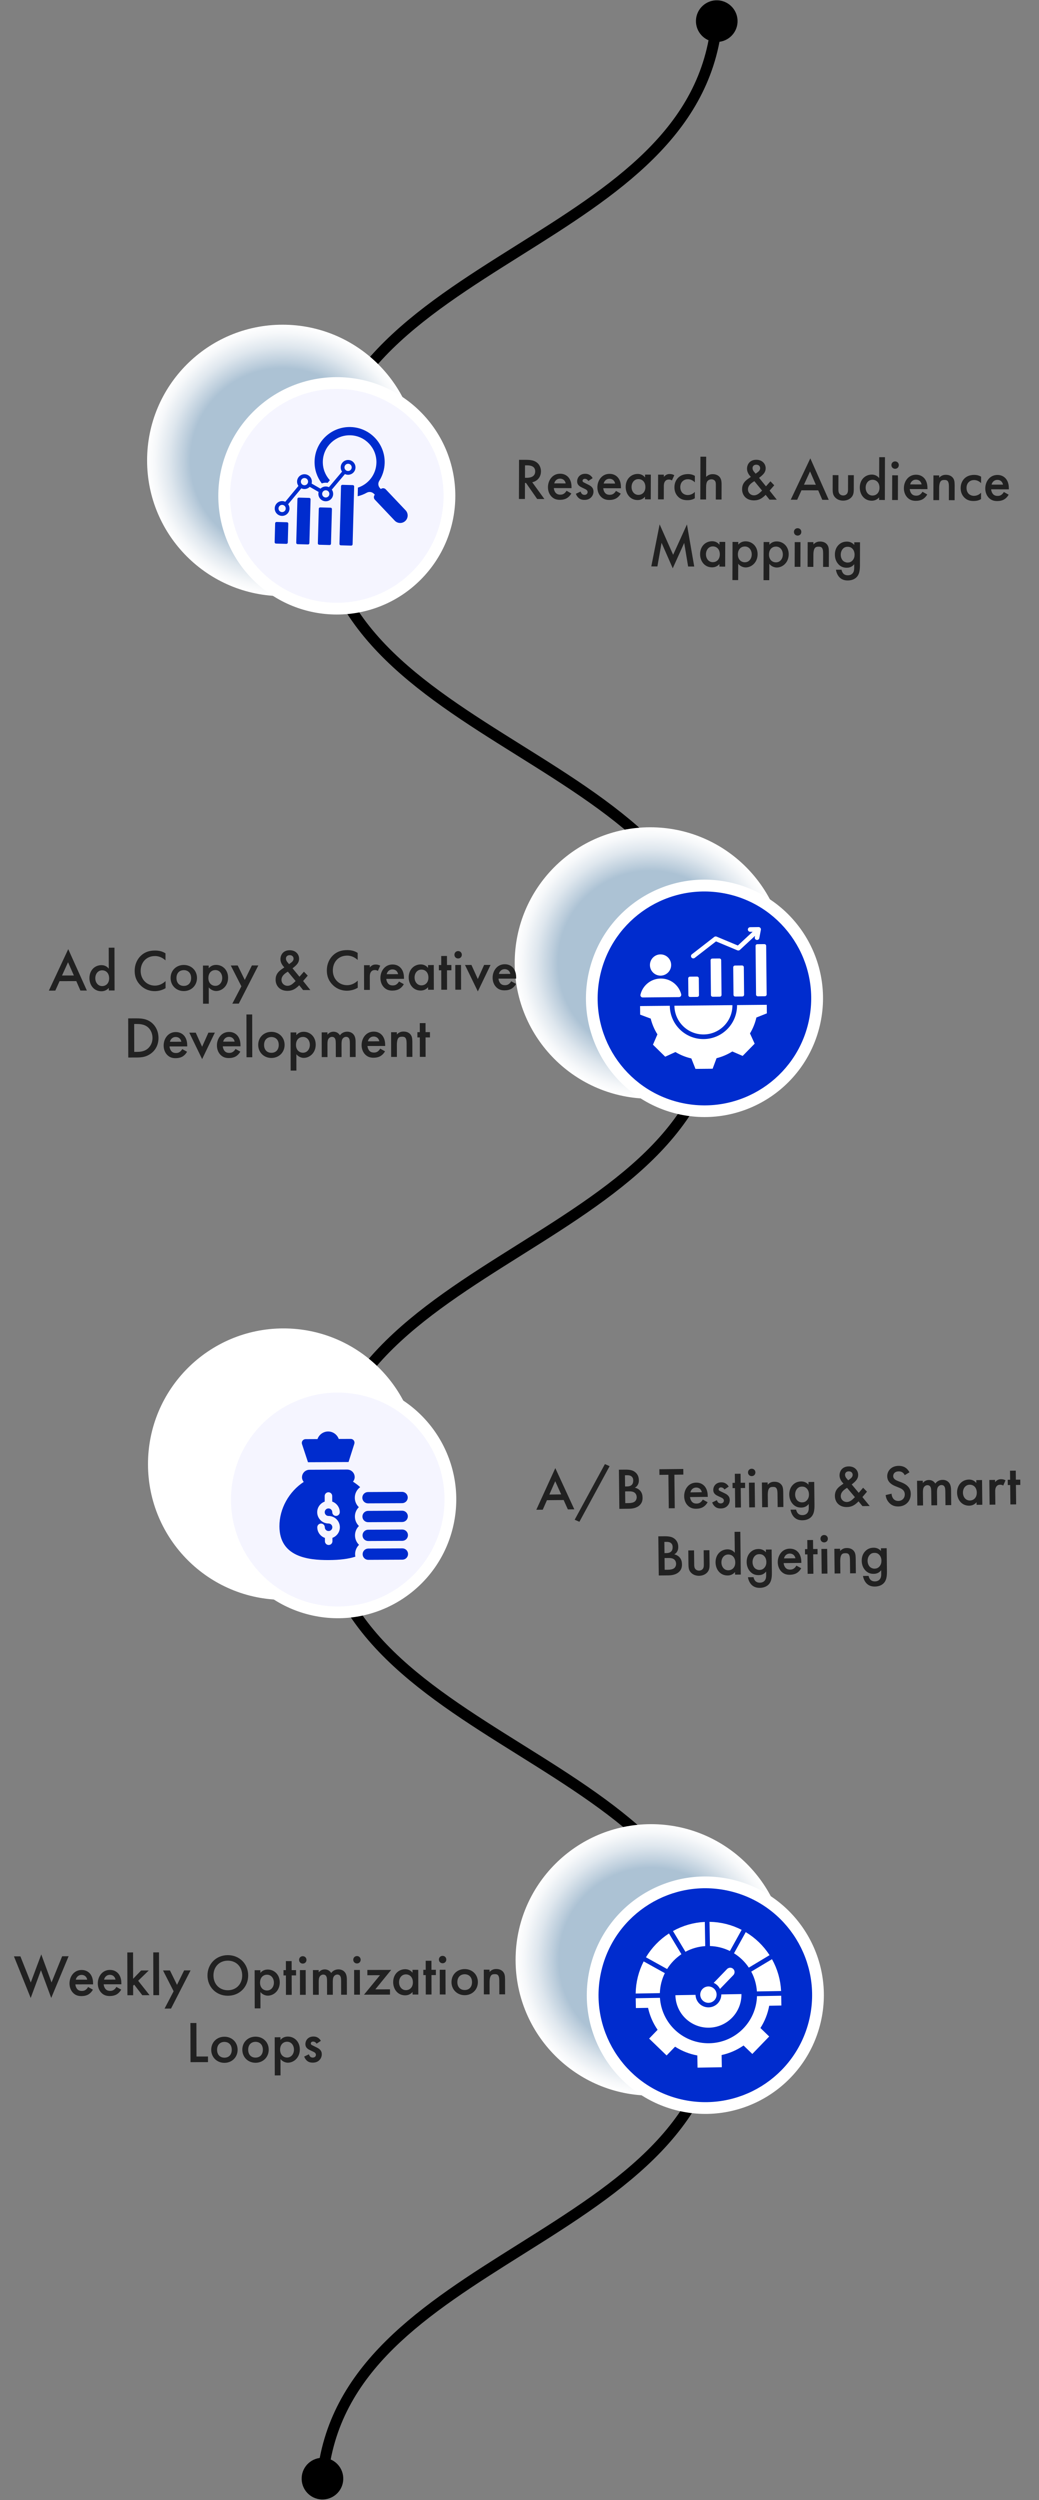 <svg width="744" height="1789" viewBox="0 0 744 1789" fill="none" xmlns="http://www.w3.org/2000/svg">
<rect x="0" y="0" width="744" height="1789" fill="#808080" stroke="none"/>
<path d="M225.584 1073.31C225.502 981.705 298.946 935.622 369.974 891.008C442.348 845.56 510.722 802.654 510.644 715.458C510.566 628.262 442.116 585.478 369.66 540.159C298.553 495.712 225.027 449.72 224.945 358.12C224.863 266.52 298.307 220.437 369.335 175.823C437.828 132.838 502.557 92.197 509.423 14.079C509.62 11.897 511.521 10.269 513.701 10.465C515.881 10.661 517.547 12.564 517.312 14.746C510.092 96.792 440.688 140.373 373.543 182.523C301.168 227.972 232.794 270.877 232.872 358.074C232.95 445.27 301.4 488.053 373.856 533.372C444.963 577.819 518.49 623.811 518.571 715.411C518.653 807.011 445.209 853.095 374.181 897.709C301.807 943.157 233.433 986.062 233.511 1073.26C233.589 1160.45 302.039 1203.28 374.494 1248.56C445.602 1293 519.128 1339 519.21 1430.6C519.292 1522.2 445.848 1568.32 374.82 1612.89C306.327 1655.92 241.638 1696.52 234.732 1774.64C234.535 1776.82 232.634 1778.45 230.454 1778.25C228.274 1778.06 226.687 1776.11 226.843 1773.97C234.063 1691.92 303.467 1648.34 370.612 1606.19C442.987 1560.74 511.361 1517.84 511.283 1430.64C511.205 1343.45 442.755 1300.62 370.299 1255.3C299.192 1210.86 225.665 1164.87 225.584 1073.27L225.584 1073.31Z" fill="black"/>
<path d="M498.365 14.406C498.754 6.194 505.764 -0.16 513.969 0.229C522.174 0.619 528.522 7.635 528.133 15.847C527.744 24.059 520.734 30.413 512.529 30.024C504.324 29.634 497.976 22.618 498.365 14.406Z" fill="black"/>
<path d="M216.022 1772.87C215.633 1781.08 221.941 1788.1 230.186 1788.49C238.391 1788.88 245.401 1782.56 245.79 1774.31C246.179 1766.1 239.87 1759.08 231.626 1758.69C223.421 1758.3 216.411 1764.62 216.022 1772.87Z" fill="black"/>
<path style="mix-blend-mode:multiply" d="M105.337 329.545C105.385 383.18 148.865 426.621 202.453 426.573C256.041 426.525 299.443 383.007 299.395 329.372C299.347 275.737 255.867 232.297 202.279 232.344C148.692 232.392 105.289 275.911 105.337 329.545Z" fill="url(#paint0_radial_319_92)"/>
<path d="M181.232 414.906C214.402 448.045 268.133 447.997 301.244 414.798C334.354 381.6 334.306 327.822 301.136 294.682C267.967 261.542 214.236 261.59 181.125 294.789C148.014 327.988 148.062 381.766 181.232 414.906Z" fill="white"/>
<path d="M187.169 408.953C217.054 438.812 265.465 438.768 295.297 408.857C325.129 378.945 325.086 330.493 295.2 300.634C265.315 270.776 216.904 270.819 187.072 300.731C157.24 330.642 157.283 379.095 187.169 408.953Z" fill="#F5F5FF"/>
<path style="mix-blend-mode:multiply" d="M368.565 689.164C368.613 742.798 412.093 786.239 465.681 786.191C519.269 786.143 562.671 742.625 562.623 688.991C562.575 635.356 519.095 591.915 465.507 591.963C411.92 592.011 368.517 635.529 368.565 689.164Z" fill="url(#paint1_radial_319_92)"/>
<path d="M485.041 797.043C530.665 807.777 576.344 779.462 587.07 733.798C597.795 688.134 569.504 642.414 523.88 631.68C478.256 620.945 432.577 649.261 421.851 694.924C411.126 740.588 439.417 786.308 485.041 797.043Z" fill="white"/>
<path d="M492.234 789.973C533.921 796.708 573.169 768.344 579.898 726.62C586.626 684.896 558.287 645.613 516.6 638.879C474.913 632.144 435.664 660.509 428.936 702.232C422.207 743.956 450.547 783.239 492.234 789.973Z" fill="#002CCE"/>
<path style="mix-blend-mode:multiply" d="M105.978 1047.75C106.026 1101.38 149.506 1144.82 203.094 1144.77C256.682 1144.73 300.084 1101.21 300.036 1047.57C299.989 993.937 256.508 950.497 202.921 950.545C149.333 950.593 105.93 994.111 105.978 1047.75Z" fill="url(#paint2_radial_319_92)"/>
<path d="M223.961 1156C269.776 1165.89 314.924 1136.73 324.804 1090.88C334.683 1045.02 305.552 999.836 259.737 989.948C213.923 980.06 168.774 1009.22 158.895 1055.07C149.016 1100.93 178.147 1146.11 223.961 1156Z" fill="white"/>
<path d="M227.466 1148.15C268.938 1156.11 309 1128.91 316.948 1087.4C324.896 1045.89 297.719 1005.79 256.247 997.837C214.775 989.882 174.713 1017.08 166.765 1058.59C158.817 1100.1 185.994 1140.2 227.466 1148.15Z" fill="#F5F5FF"/>
<path style="mix-blend-mode:multiply" d="M369.202 1402.48C369.25 1456.12 412.73 1499.56 466.318 1499.51C519.905 1499.46 563.308 1455.95 563.26 1402.31C563.212 1348.68 519.732 1305.24 466.144 1305.28C412.556 1305.33 369.154 1348.85 369.202 1402.48Z" fill="url(#paint3_radial_319_92)"/>
<path d="M485.645 1510.34C531.269 1521.07 576.948 1492.76 587.674 1447.1C598.399 1401.43 570.108 1355.71 524.484 1344.98C478.86 1334.24 433.181 1362.56 422.455 1408.22C411.73 1453.89 440.021 1499.61 485.645 1510.34Z" fill="white"/>
<path d="M487.568 1502.15C528.674 1511.83 569.83 1486.31 579.494 1445.17C589.157 1404.03 563.667 1362.84 522.561 1353.17C481.455 1343.49 440.298 1369.01 430.635 1410.15C420.972 1451.29 446.462 1492.48 487.568 1502.15Z" fill="#002CCE"/>
<path d="M371.677 329.015L376.675 329.03C380.077 329.039 382.26 329.465 384.062 330.688C387.122 332.755 387.365 336.074 387.362 337.292C387.35 341.324 384.864 344.257 381.124 345.086L389.826 357.081L384.66 357.066L376.67 345.578L375.914 345.575L375.882 357.041L371.598 357.029L371.677 329.015ZM375.95 332.976L375.925 341.879L377.269 341.883C378.445 341.887 383.233 341.774 383.246 337.322C383.257 333.374 379.52 332.986 377.42 332.98L375.95 332.976ZM405.684 351.162L409.123 353.103C408.363 354.445 407.268 355.618 406.132 356.329C404.701 357.249 402.81 357.663 400.92 357.658C398.568 357.651 396.637 357.058 394.962 355.373C393.287 353.689 392.37 351.25 392.377 348.604C392.385 345.874 393.358 343.231 395.212 341.346C396.686 339.88 398.621 338.962 401.141 338.969C403.955 338.977 405.757 340.2 406.804 341.295C409.065 343.653 409.266 346.93 409.261 348.778L409.259 349.282L396.575 349.246C396.656 350.506 397.198 351.936 398.077 352.82C399.041 353.789 400.216 353.96 401.224 353.963C402.358 353.966 403.199 353.717 404.041 353.089C404.756 352.545 405.304 351.832 405.684 351.162ZM396.879 345.887L405.069 345.91C404.904 344.943 404.444 344.102 403.816 343.512C403.271 343.007 402.391 342.5 401.047 342.496C399.619 342.492 398.693 343.078 398.145 343.622C397.556 344.167 397.091 345.005 396.879 345.887ZM424.375 342.142L421.304 344.15C420.886 343.476 420.09 342.634 418.788 342.631C418.2 342.629 417.779 342.838 417.527 343.089C417.316 343.298 417.147 343.634 417.146 344.012C417.145 344.474 417.354 344.768 417.731 345.022C417.983 345.19 418.235 345.275 419.115 345.739L421.212 346.795C422.135 347.26 423.016 347.724 423.686 348.44C424.649 349.409 424.982 350.502 424.978 351.72C424.974 353.316 424.382 354.7 423.413 355.748C422.023 357.256 420.299 357.713 418.451 357.708C417.317 357.704 415.89 357.532 414.633 356.563C413.627 355.804 412.79 354.584 412.374 353.322L415.738 351.736C415.947 352.325 416.322 353.082 416.7 353.419C416.951 353.671 417.538 354.093 418.504 354.096C419.134 354.098 419.806 353.889 420.185 353.512C420.522 353.177 420.776 352.632 420.777 352.128C420.779 351.624 420.612 351.204 420.235 350.783C419.732 350.277 419.145 349.982 418.474 349.686L416.964 348.967C416.167 348.587 415.202 348.122 414.532 347.449C413.611 346.564 413.278 345.597 413.281 344.463C413.285 343.035 413.835 341.651 414.761 340.687C415.562 339.849 416.908 339.013 419.092 339.019C420.352 339.023 421.359 339.278 422.366 339.953C422.952 340.332 423.749 341.007 424.375 342.142ZM441.08 351.261L444.519 353.203C443.759 354.545 442.664 355.718 441.528 356.429C440.097 357.349 438.206 357.763 436.316 357.758C433.964 357.751 432.034 357.158 430.359 355.473C428.683 353.788 427.766 351.35 427.774 348.704C427.781 345.974 428.755 343.331 430.608 341.446C432.082 339.98 434.017 339.061 436.537 339.069C439.351 339.077 441.153 340.3 442.2 341.395C444.462 343.753 444.662 347.03 444.657 348.878L444.656 349.382L431.972 349.346C432.052 350.606 432.594 352.036 433.474 352.92C434.437 353.889 435.613 354.06 436.621 354.063C437.755 354.066 438.595 353.816 439.437 353.189C440.153 352.645 440.701 351.932 441.08 351.261ZM432.275 345.987L440.465 346.01C440.3 345.043 439.84 344.202 439.212 343.612C438.667 343.107 437.787 342.6 436.443 342.596C435.015 342.592 434.089 343.178 433.542 343.722C432.952 344.267 432.488 345.105 432.275 345.987ZM461.915 341.66L461.921 339.602L466.037 339.614L465.987 357.296L461.871 357.284L461.876 355.436C460.065 357.531 457.838 357.819 456.578 357.815C451.118 357.8 448.023 353.255 448.036 348.383C448.053 342.629 452.011 339.112 456.673 339.125C457.975 339.129 460.242 339.472 461.915 341.66ZM457.166 342.823C454.184 342.814 452.245 345.329 452.236 348.479C452.227 351.545 454.152 354.112 457.134 354.121C459.738 354.128 462.137 352.245 462.148 348.549C462.159 344.685 459.77 342.83 457.166 342.823ZM471.207 357.311L471.257 339.629L475.373 339.64L475.368 341.236C475.832 340.692 476.505 340.105 477.094 339.771C477.894 339.311 478.692 339.188 479.616 339.19C480.624 339.193 481.715 339.364 482.848 340.039L481.157 343.773C480.235 343.182 479.479 343.138 479.059 343.137C478.177 343.134 477.294 343.258 476.494 344.095C475.357 345.31 475.352 346.99 475.349 348.166L475.323 357.322L471.207 357.311ZM497.579 340.501L497.566 345.121C495.681 343.268 493.834 342.926 492.574 342.923C490.642 342.917 489.422 343.712 488.664 344.466C487.906 345.22 487.146 346.562 487.14 348.536C487.135 350.594 487.929 351.982 488.724 352.782C489.646 353.667 490.946 354.216 492.458 354.221C494.138 354.225 496.114 353.559 497.547 351.967L497.534 356.545C496.524 357.172 494.884 357.923 492.154 357.916C489.214 357.907 487.116 357.062 485.441 355.293C484.185 353.987 482.931 351.884 482.94 348.65C482.949 345.332 484.342 343.11 485.647 341.811C487.037 340.429 489.267 339.218 492.753 339.227C494.097 339.231 495.692 339.446 497.579 340.501ZM501.476 357.396L501.563 326.778L505.679 326.79L505.638 341.238C507.407 339.437 509.339 339.274 510.389 339.277C513.623 339.286 515.089 340.97 515.591 341.686C516.678 343.285 516.714 345.343 516.711 346.603L516.68 357.439L512.564 357.427L512.594 346.969C512.597 345.919 512.6 344.785 511.804 343.901C511.344 343.396 510.547 342.974 509.497 342.971C508.111 342.967 507.017 343.636 506.469 344.432C505.878 345.27 505.623 346.614 505.616 348.882L505.592 357.408L501.476 357.396ZM551.692 344.392L554.413 347.255L551.085 351.068L556.232 357.551L551.024 357.536L548.262 354.084C547.63 354.754 546.788 355.508 545.904 356.135C544.179 357.349 542.413 358.058 539.767 358.05C534.517 358.035 531.377 354.54 531.39 350.004C531.4 346.309 533.296 344.382 535.442 342.792C536.2 342.248 537.42 341.411 537.672 341.244C536.709 340.275 534.909 338.128 534.917 335.44C534.926 332.248 536.951 328.978 541.571 328.991C546.023 329.004 548.282 332.076 548.274 335.058C548.269 336.864 547.551 338.038 547.046 338.709C546.371 339.589 545.402 340.552 543.55 341.933L548.489 347.995L551.692 344.392ZM545.709 351.053L540.184 344.317C539.258 344.819 537.912 345.739 537.111 346.619C535.932 347.875 535.592 349.176 535.589 350.184C535.583 352.452 537.299 354.431 539.945 354.439C541.121 354.442 542.088 354.025 543.098 353.356C543.982 352.728 545.203 351.556 545.709 351.053ZM541.081 338.944L542.638 337.814C543.648 337.103 544.323 336.097 544.326 335.047C544.329 333.829 543.535 332.525 541.561 332.519C539.839 332.514 538.87 333.562 538.866 334.99C538.863 335.956 539.365 336.881 539.825 337.428L541.081 338.944ZM588.819 357.643L585.898 350.872L573.929 350.839L570.843 357.592L566.223 357.579L580.251 327.966L593.439 357.656L588.819 357.643ZM575.704 346.812L584.188 346.836L580.057 337.332L575.704 346.812ZM596.272 339.982L600.388 339.993L600.359 350.115C600.356 351.165 600.395 352.383 601.106 353.309C601.65 354.025 602.615 354.532 603.791 354.535C604.967 354.538 605.934 354.037 606.482 353.325C607.199 352.403 607.244 351.185 607.247 350.135L607.276 340.013L611.392 340.024L611.363 350.272C611.356 352.54 611.099 354.43 609.456 356.063C607.856 357.654 605.67 358.236 603.696 358.231C601.89 358.226 599.708 357.673 598.116 356.031C596.483 354.388 596.236 352.498 596.243 350.23L596.272 339.982ZM629.546 342.134L629.588 327.14L633.704 327.151L633.617 357.769L629.501 357.758L629.507 355.91C627.695 358.004 625.468 358.292 624.208 358.289C618.748 358.273 615.653 353.728 615.667 348.856C615.683 343.102 619.641 339.586 624.303 339.599C625.605 339.602 627.872 339.945 629.546 342.134ZM624.796 343.296C621.814 343.288 619.875 345.802 619.866 348.952C619.858 352.018 621.782 354.586 624.764 354.594C627.368 354.602 629.768 352.718 629.778 349.022C629.789 345.158 627.4 343.304 624.796 343.296ZM638.887 340.102L643.003 340.114L642.953 357.796L638.837 357.784L638.887 340.102ZM638.319 332.792C638.324 331.28 639.461 330.15 640.973 330.154C642.485 330.158 643.616 331.295 643.611 332.807C643.607 334.319 642.47 335.45 640.958 335.446C639.446 335.442 638.315 334.304 638.319 332.792ZM660.554 351.881L663.993 353.823C663.233 355.165 662.138 356.338 661.002 357.049C659.571 357.968 657.68 358.383 655.79 358.378C653.438 358.371 651.508 357.778 649.832 356.093C648.157 354.408 647.24 351.97 647.247 349.324C647.255 346.594 648.229 343.95 650.082 342.066C651.556 340.6 653.491 339.681 656.011 339.688C658.825 339.696 660.627 340.919 661.674 342.014C663.935 344.373 664.136 347.649 664.131 349.497L664.13 350.001L651.446 349.965C651.526 351.226 652.068 352.655 652.947 353.54C653.911 354.508 655.086 354.68 656.094 354.683C657.228 354.686 658.069 354.436 658.911 353.809C659.626 353.265 660.174 352.552 660.554 351.881ZM651.749 346.606L659.939 346.629C659.774 345.663 659.314 344.822 658.686 344.232C658.141 343.726 657.261 343.22 655.917 343.216C654.489 343.212 653.563 343.797 653.015 344.342C652.426 344.886 651.962 345.725 651.749 346.606ZM668.367 357.867L668.417 340.185L672.533 340.197L672.528 341.835C674.298 339.866 676.314 339.746 677.322 339.749C680.598 339.758 681.98 341.4 682.523 342.157C683.193 343.125 683.609 344.344 683.602 347.074L683.571 357.91L679.455 357.899L679.483 348.071C679.495 343.577 677.816 343.446 676.262 343.442C674.414 343.436 672.523 343.683 672.507 349.395L672.483 357.879L668.367 357.867ZM702.533 341.08L702.52 345.7C700.636 343.846 698.788 343.505 697.528 343.502C695.597 343.496 694.376 344.291 693.618 345.045C692.86 345.798 692.1 347.14 692.095 349.114C692.089 351.172 692.883 352.561 693.679 353.361C694.6 354.245 695.901 354.795 697.413 354.799C699.093 354.804 701.068 354.138 702.501 352.546L702.488 357.124C701.478 357.751 699.838 358.502 697.108 358.494C694.168 358.486 692.071 357.64 690.396 355.872C689.139 354.566 687.885 352.462 687.894 349.228C687.904 345.91 689.296 343.688 690.602 342.39C691.992 341.008 694.221 339.796 697.707 339.806C699.051 339.81 700.646 340.024 702.533 341.08ZM718.837 352.046L722.276 353.988C721.516 355.329 720.421 356.502 719.285 357.213C717.854 358.133 715.963 358.548 714.073 358.542C711.721 358.536 709.79 357.942 708.115 356.258C706.44 354.573 705.523 352.134 705.53 349.488C705.538 346.758 706.512 344.115 708.365 342.23C709.839 340.764 711.774 339.846 714.294 339.853C717.108 339.861 718.91 341.084 719.957 342.179C722.218 344.537 722.419 347.814 722.414 349.662L722.412 350.166L709.729 350.13C709.809 351.39 710.351 352.82 711.23 353.704C712.194 354.673 713.369 354.844 714.377 354.847C715.511 354.85 716.352 354.601 717.194 353.973C717.909 353.429 718.457 352.717 718.837 352.046ZM710.032 346.771L718.222 346.794C718.057 345.828 717.597 344.986 716.969 344.396C716.424 343.891 715.544 343.384 714.2 343.381C712.772 343.377 711.846 343.962 711.298 344.506C710.709 345.051 710.245 345.89 710.032 346.771ZM470.741 405.309L466.373 405.297L472.338 375.2L482.02 396.983L491.91 375.255L497.117 405.384L492.749 405.372L489.941 388.48L481.741 406.643L473.729 388.392L470.741 405.309ZM515.202 389.811L515.208 387.753L519.324 387.765L519.274 405.447L515.158 405.435L515.164 403.587C513.352 405.682 511.125 405.969 509.865 405.966C504.405 405.951 501.31 401.406 501.323 396.534C501.34 390.78 505.298 387.263 509.96 387.276C511.262 387.28 513.529 387.622 515.202 389.811ZM510.453 390.974C507.471 390.965 505.532 393.48 505.523 396.63C505.515 399.696 507.439 402.263 510.421 402.271C513.025 402.279 515.425 400.396 515.435 396.7C515.446 392.836 513.057 390.981 510.453 390.974ZM528.616 403.415L528.583 415.091L524.467 415.079L524.544 387.779L528.66 387.791L528.654 389.723C530.171 387.921 532.147 387.339 533.911 387.344C538.573 387.357 542.511 390.938 542.495 396.566C542.478 402.53 538.1 406.046 533.9 406.034C532.934 406.031 530.457 405.688 528.616 403.415ZM533.397 391.038C530.793 391.031 528.393 392.872 528.382 396.736C528.372 400.432 530.761 402.329 533.365 402.336C536.347 402.345 538.286 399.788 538.295 396.722C538.303 393.572 536.379 391.047 533.397 391.038ZM550.887 403.478L550.854 415.154L546.738 415.142L546.815 387.842L550.931 387.854L550.926 389.786C552.443 387.984 554.418 387.402 556.182 387.407C560.844 387.42 564.782 391.001 564.766 396.629C564.75 402.593 560.372 406.109 556.172 406.097C555.206 406.094 552.729 405.751 550.887 403.478ZM555.668 391.101C553.064 391.094 550.665 392.935 550.654 396.799C550.643 400.495 553.032 402.392 555.636 402.399C558.618 402.408 560.557 399.851 560.566 396.785C560.575 393.635 558.65 391.11 555.668 391.101ZM569.087 387.905L573.203 387.917L573.153 405.599L569.037 405.587L569.087 387.905ZM568.519 380.595C568.523 379.083 569.661 377.953 571.173 377.957C572.685 377.961 573.815 379.098 573.811 380.61C573.807 382.122 572.67 383.253 571.158 383.249C569.646 383.245 568.515 382.107 568.519 380.595ZM578.305 405.613L578.355 387.931L582.471 387.943L582.466 389.581C584.236 387.612 586.252 387.492 587.26 387.494C590.536 387.504 591.918 389.146 592.462 389.903C593.131 390.871 593.547 392.09 593.54 394.82L593.509 405.656L589.393 405.644L589.421 395.817C589.434 391.323 587.754 391.192 586.2 391.187C584.352 391.182 582.461 391.429 582.445 397.141L582.421 405.625L578.305 405.613ZM611.712 389.957L611.718 388.025L615.834 388.037L615.788 404.291C615.776 408.449 615.306 411.43 612.864 413.481C611.727 414.402 609.876 415.362 606.978 415.354C604.92 415.348 602.864 414.839 601.189 413.154C599.89 411.848 598.888 409.787 598.6 407.645L602.59 407.656C602.755 408.622 603.256 409.758 603.884 410.431C604.387 410.979 605.393 411.654 607.073 411.658C608.795 411.663 609.805 410.994 610.31 410.492C611.658 409.193 611.663 407.345 611.667 406.043L611.673 403.733C609.777 406.122 607.466 406.242 606.29 406.238C604.022 406.232 602.134 405.596 600.459 403.828C598.868 402.143 597.825 399.746 597.833 396.806C597.842 393.572 599.066 391.35 600.456 389.968C602.225 388.167 604.327 387.543 606.469 387.549C608.233 387.554 610.205 388.147 611.712 389.957ZM606.963 391.246C605.829 391.243 604.778 391.534 603.851 392.413C602.799 393.376 602.038 395.012 602.033 396.902C602.028 398.666 602.695 400.39 603.784 401.359C604.538 402.033 605.671 402.54 606.931 402.544C608.233 402.548 609.368 402.173 610.379 401.126C611.6 399.827 611.941 398.316 611.944 396.972C611.95 394.998 611.324 393.526 610.277 392.515C609.272 391.505 608.139 391.249 606.963 391.246Z" fill="#212121"/>
<path d="M406.63 1080.06L403.615 1073.34L391.646 1073.47L388.656 1080.27L384.036 1080.32L397.646 1050.51L411.25 1080.01L406.63 1080.06ZM393.364 1069.42L401.848 1069.32L397.583 1059.88L393.364 1069.42ZM411.512 1087.44L433.159 1047.63L436.536 1049.11L414.889 1088.92L411.512 1087.44ZM443.183 1051.64L447.425 1051.59C451.037 1051.55 453.31 1051.99 455.177 1053.69C456.705 1055.1 457.439 1056.9 457.465 1059.21C457.477 1060.3 457.322 1061.43 456.662 1062.53C456.045 1063.63 455.211 1064.19 454.584 1064.49C455.09 1064.61 456.817 1065.05 458.219 1066.46C459.748 1068.04 460.106 1069.97 460.125 1071.69C460.148 1073.71 459.662 1075.31 458.334 1076.75C456.135 1079.13 452.653 1079.55 450.511 1079.57L443.498 1079.65L443.183 1051.64ZM447.512 1055.62L447.602 1063.64L448.904 1063.63C449.954 1063.62 451.381 1063.48 452.378 1062.5C453.333 1061.56 453.445 1060.26 453.434 1059.29C453.424 1058.45 453.287 1057.45 452.396 1056.62C451.419 1055.7 450.2 1055.59 448.982 1055.61L447.512 1055.62ZM447.642 1067.17L447.736 1075.57L450.34 1075.54C451.558 1075.53 453.487 1075.3 454.569 1074.4C455.402 1073.72 455.935 1072.54 455.92 1071.28C455.908 1070.14 455.476 1069.06 454.754 1068.35C453.565 1067.23 451.842 1067.12 450.33 1067.14L447.642 1067.17ZM489.332 1055.15L482.906 1055.23L483.175 1079.21L478.892 1079.25L478.623 1055.27L472.197 1055.35L472.152 1051.31L489.287 1051.12L489.332 1055.15ZM503.254 1073.02L506.72 1074.91C505.979 1076.26 504.9 1077.45 503.774 1078.18C502.357 1079.12 500.471 1079.56 498.582 1079.58C496.23 1079.61 494.291 1079.04 492.593 1077.38C490.894 1075.72 489.943 1073.29 489.913 1070.65C489.882 1067.92 490.818 1065.26 492.645 1063.35C494.099 1061.86 496.02 1060.92 498.54 1060.89C501.354 1060.86 503.173 1062.05 504.235 1063.13C506.53 1065.46 506.776 1068.73 506.797 1070.58L506.803 1071.09L494.12 1071.23C494.218 1072.49 494.78 1073.91 495.672 1074.78C496.648 1075.74 497.826 1075.89 498.834 1075.88C499.968 1075.87 500.805 1075.61 501.638 1074.97C502.346 1074.41 502.884 1073.69 503.254 1073.02ZM494.376 1067.87L502.565 1067.77C502.387 1066.81 501.915 1065.97 501.279 1065.39C500.727 1064.9 499.839 1064.4 498.496 1064.42C497.068 1064.43 496.15 1065.03 495.61 1065.58C495.029 1066.14 494.576 1066.98 494.376 1067.87ZM521.817 1063.74L518.774 1065.79C518.346 1065.12 517.539 1064.29 516.237 1064.3C515.649 1064.31 515.231 1064.52 514.982 1064.78C514.775 1064.99 514.61 1065.33 514.615 1065.71C514.62 1066.17 514.833 1066.46 515.214 1066.71C515.468 1066.87 515.721 1066.95 516.608 1067.41L518.72 1068.43C519.649 1068.88 520.536 1069.34 521.216 1070.04C522.193 1071 522.541 1072.09 522.554 1073.3C522.572 1074.9 522 1076.29 521.046 1077.35C519.677 1078.88 517.96 1079.36 516.112 1079.38C514.978 1079.39 513.548 1079.24 512.278 1078.29C511.261 1077.55 510.408 1076.34 509.974 1075.08L513.315 1073.45C513.532 1074.03 513.919 1074.79 514.3 1075.12C514.555 1075.37 515.148 1075.78 516.114 1075.77C516.744 1075.76 517.413 1075.55 517.787 1075.16C518.119 1074.82 518.365 1074.27 518.359 1073.77C518.354 1073.27 518.181 1072.85 517.798 1072.43C517.289 1071.93 516.697 1071.65 516.022 1071.36L514.502 1070.66C513.7 1070.29 512.729 1069.84 512.05 1069.18C511.116 1068.31 510.769 1067.35 510.756 1066.21C510.74 1064.78 511.271 1063.39 512.184 1062.42C512.972 1061.57 514.307 1060.71 516.491 1060.69C517.75 1060.67 518.761 1060.91 519.777 1061.57C520.369 1061.95 521.174 1062.61 521.817 1063.74ZM533.562 1064.74L530.412 1064.77L530.568 1078.67L526.452 1078.72L526.296 1064.82L524.574 1064.84L524.532 1061.06L526.254 1061.04L526.181 1054.57L530.297 1054.53L530.37 1060.99L533.519 1060.96L533.562 1064.74ZM536.299 1060.93L540.415 1060.88L540.613 1078.56L536.497 1078.61L536.299 1060.93ZM535.629 1053.63C535.612 1052.11 536.733 1050.97 538.245 1050.95C539.757 1050.93 540.904 1052.05 540.921 1053.57C540.938 1055.08 539.817 1056.22 538.305 1056.24C536.793 1056.26 535.646 1055.14 535.629 1053.63ZM545.765 1078.5L545.567 1060.82L549.683 1060.78L549.701 1062.41C551.443 1060.42 553.457 1060.27 554.465 1060.26C557.741 1060.22 559.145 1061.85 559.7 1062.6C560.383 1063.55 560.816 1064.77 560.847 1067.5L560.968 1078.33L556.853 1078.38L556.742 1068.55C556.692 1064.06 555.011 1063.95 553.457 1063.97C551.609 1063.99 549.722 1064.26 549.786 1069.97L549.881 1078.46L545.765 1078.5ZM578.949 1062.38L578.928 1060.45L583.043 1060.4L583.226 1076.66C583.272 1080.81 582.844 1083.8 580.431 1085.89C579.308 1086.82 577.471 1087.81 574.573 1087.84C572.515 1087.86 570.451 1087.38 568.753 1085.72C567.436 1084.43 566.405 1082.39 566.087 1080.25L570.077 1080.2C570.256 1081.17 570.772 1082.3 571.41 1082.96C571.92 1083.5 572.935 1084.16 574.615 1084.14C576.337 1084.12 577.338 1083.44 577.836 1082.93C579.165 1081.61 579.144 1079.77 579.13 1078.47L579.104 1076.16C577.241 1078.57 574.932 1078.72 573.757 1078.74C571.489 1078.76 569.592 1078.15 567.892 1076.41C566.277 1074.75 565.201 1072.36 565.168 1069.42C565.131 1066.19 566.324 1063.95 567.695 1062.55C569.438 1060.72 571.531 1060.07 573.673 1060.05C575.437 1060.03 577.417 1060.59 578.949 1062.38ZM574.218 1063.74C573.084 1063.75 572.038 1064.05 571.124 1064.95C570.085 1065.92 569.347 1067.57 569.368 1069.46C569.388 1071.22 570.079 1072.94 571.182 1073.89C571.946 1074.56 573.085 1075.05 574.345 1075.03C575.647 1075.02 576.777 1074.63 577.773 1073.57C578.976 1072.25 579.295 1070.73 579.28 1069.39C579.258 1067.42 578.611 1065.95 577.55 1064.96C576.531 1063.96 575.394 1063.72 574.218 1063.74ZM618.064 1064.55L620.826 1067.37L617.551 1071.23L622.79 1077.64L617.582 1077.7L614.771 1074.29C614.149 1074.96 613.318 1075.73 612.443 1076.37C610.734 1077.61 608.979 1078.34 606.333 1078.37C601.083 1078.43 597.894 1074.98 597.843 1070.44C597.802 1066.75 599.67 1064.79 601.794 1063.17C602.544 1062.62 603.752 1061.77 604.002 1061.6C603.026 1060.64 601.196 1058.52 601.166 1055.83C601.13 1052.64 603.109 1049.34 607.729 1049.29C612.18 1049.24 614.483 1052.28 614.516 1055.26C614.536 1057.07 613.836 1058.25 613.339 1058.93C612.677 1059.82 611.722 1060.79 609.89 1062.2L614.913 1068.19L618.064 1064.55ZM612.176 1071.29L606.557 1064.63C605.638 1065.15 604.305 1066.09 603.517 1066.98C602.355 1068.25 602.034 1069.56 602.045 1070.56C602.07 1072.83 603.814 1074.79 606.46 1074.76C607.636 1074.74 608.597 1074.31 609.598 1073.63C610.473 1072.99 611.677 1071.8 612.176 1071.29ZM607.378 1059.25L608.919 1058.1C609.919 1057.37 610.58 1056.36 610.568 1055.31C610.555 1054.09 609.742 1052.79 607.768 1052.82C606.046 1052.84 605.092 1053.9 605.108 1055.32C605.119 1056.29 605.633 1057.21 606.101 1057.75L607.378 1059.25ZM651.244 1053.5L647.823 1055.56C647.563 1054.93 647.179 1054.35 646.543 1053.81C645.653 1053.11 644.726 1052.82 643.508 1052.84C640.904 1052.86 639.577 1054.43 639.598 1056.24C639.607 1057.08 639.918 1058.55 642.66 1059.61L645.486 1060.71C650.675 1062.75 652.136 1065.68 652.172 1068.87C652.232 1074.2 648.493 1077.9 643.243 1077.96C640.01 1077.99 638.064 1076.8 636.618 1075.22C635.088 1073.55 634.395 1071.71 634.205 1069.78L638.437 1068.81C638.452 1070.2 638.971 1071.49 639.653 1072.37C640.462 1073.37 641.645 1074.03 643.325 1074.01C645.929 1073.98 647.924 1072.07 647.892 1069.25C647.86 1066.4 645.663 1065.24 643.807 1064.51L641.106 1063.41C638.785 1062.47 635.362 1060.57 635.315 1056.37C635.272 1052.59 638.172 1048.95 643.421 1048.89C646.445 1048.85 648.18 1049.97 649.07 1050.71C649.834 1051.38 650.643 1052.34 651.244 1053.5ZM656.871 1077.26L656.672 1059.58L660.788 1059.53L660.807 1061.17C662.174 1059.47 663.807 1059.03 665.151 1059.02C666.999 1059 668.73 1059.86 669.758 1061.57C671.204 1059.46 673.424 1058.93 674.978 1058.91C677.12 1058.88 679.021 1059.87 680.049 1061.62C680.391 1062.21 680.994 1063.5 681.023 1066.07L681.145 1076.98L677.029 1077.03L676.92 1067.29C676.898 1065.31 676.679 1064.52 676.507 1064.14C676.247 1063.47 675.607 1062.6 674.138 1062.61C673.13 1062.63 672.254 1063.18 671.716 1063.94C671.014 1064.96 670.947 1066.47 670.964 1067.98L671.066 1077.1L666.95 1077.14L666.841 1067.4C666.819 1065.43 666.6 1064.63 666.427 1064.26C666.168 1063.59 665.528 1062.71 664.058 1062.73C663.05 1062.74 662.174 1063.29 661.637 1064.06C660.934 1065.07 660.867 1066.59 660.884 1068.1L660.986 1077.21L656.871 1077.26ZM699.119 1061.16L699.096 1059.1L703.212 1059.05L703.41 1076.74L699.294 1076.78L699.274 1074.93C697.491 1077.05 695.269 1077.37 694.009 1077.39C688.549 1077.45 685.39 1072.95 685.336 1068.08C685.271 1062.32 689.179 1058.75 693.841 1058.7C695.143 1058.68 697.415 1058.99 699.119 1061.16ZM694.387 1062.39C691.405 1062.42 689.501 1064.96 689.536 1068.11C689.571 1071.18 691.531 1073.72 694.513 1073.68C697.117 1073.66 699.49 1071.74 699.448 1068.04C699.405 1064.18 696.99 1062.36 694.387 1062.39ZM708.629 1076.68L708.431 1059L712.547 1058.95L712.564 1060.55C713.02 1059.99 713.686 1059.4 714.27 1059.06C715.063 1058.59 715.859 1058.45 716.783 1058.44C717.791 1058.43 718.885 1058.58 720.026 1059.24L718.388 1063C717.458 1062.42 716.701 1062.39 716.281 1062.39C715.4 1062.4 714.519 1062.54 713.73 1063.39C712.61 1064.62 712.629 1066.3 712.642 1067.47L712.745 1076.63L708.629 1076.68ZM730.629 1062.53L727.48 1062.56L727.636 1076.46L723.52 1076.51L723.364 1062.61L721.642 1062.63L721.6 1058.85L723.322 1058.83L723.249 1052.36L727.365 1052.31L727.437 1058.78L730.587 1058.75L730.629 1062.53ZM471.406 1099.32L475.647 1099.28C479.259 1099.24 481.532 1099.67 483.399 1101.37C484.927 1102.79 485.661 1104.58 485.687 1106.89C485.7 1107.98 485.544 1109.12 484.885 1110.22C484.267 1111.32 483.433 1111.87 482.806 1112.18C483.312 1112.3 485.039 1112.74 486.441 1114.15C487.971 1115.73 488.328 1117.66 488.348 1119.38C488.37 1121.4 487.884 1123 486.556 1124.44C484.357 1126.82 480.875 1127.23 478.733 1127.26L471.72 1127.34L471.406 1099.32ZM475.735 1103.31L475.824 1111.33L477.126 1111.32C478.176 1111.3 479.603 1111.16 480.6 1110.18C481.556 1109.25 481.667 1107.95 481.656 1106.98C481.647 1106.14 481.509 1105.13 480.618 1104.3C479.642 1103.39 478.422 1103.28 477.204 1103.29L475.735 1103.31ZM475.864 1114.86L475.958 1123.26L478.562 1123.23C479.78 1123.21 481.71 1122.98 482.792 1122.09C483.624 1121.41 484.157 1120.23 484.143 1118.97C484.13 1117.83 483.698 1116.74 482.976 1116.04C481.787 1114.92 480.064 1114.81 478.552 1114.83L475.864 1114.86ZM492.872 1109.42L496.987 1109.37L497.101 1119.49C497.113 1120.54 497.168 1121.76 497.893 1122.68C498.447 1123.38 499.418 1123.88 500.594 1123.86C501.77 1123.85 502.73 1123.33 503.268 1122.61C503.972 1121.68 504 1120.46 503.988 1119.41L503.875 1109.29L507.991 1109.25L508.106 1119.49C508.131 1121.76 507.9 1123.65 506.281 1125.31C504.703 1126.93 502.525 1127.54 500.552 1127.56C498.746 1127.58 496.556 1127.06 494.941 1125.44C493.285 1123.82 493.012 1121.93 492.986 1119.66L492.872 1109.42ZM526.172 1111.1L526.004 1096.11L530.12 1096.06L530.463 1126.68L526.348 1126.72L526.327 1124.88C524.544 1127 522.322 1127.32 521.062 1127.33C515.602 1127.39 512.444 1122.89 512.389 1118.02C512.324 1112.26 516.233 1108.69 520.894 1108.64C522.196 1108.63 524.468 1108.94 526.172 1111.1ZM521.44 1112.33C518.458 1112.36 516.554 1114.91 516.59 1118.06C516.624 1121.12 518.585 1123.66 521.566 1123.63C524.17 1123.6 526.543 1121.68 526.502 1117.99C526.458 1114.12 524.044 1112.3 521.44 1112.33ZM548.441 1110.73L548.419 1108.79L552.535 1108.75L552.717 1125C552.764 1129.16 552.335 1132.15 549.923 1134.23C548.799 1135.17 546.962 1136.15 544.064 1136.19C542.006 1136.21 539.943 1135.73 538.244 1134.07C536.928 1132.78 535.897 1130.73 535.579 1128.59L539.568 1128.55C539.747 1129.51 540.264 1130.64 540.901 1131.31C541.411 1131.85 542.427 1132.51 544.107 1132.49C545.829 1132.47 546.829 1131.79 547.327 1131.28C548.657 1129.96 548.636 1128.11 548.621 1126.81L548.595 1124.5C546.732 1126.92 544.424 1127.07 543.248 1127.08C540.98 1127.11 539.083 1126.5 537.384 1124.75C535.769 1123.09 534.692 1120.71 534.659 1117.77C534.623 1114.53 535.816 1112.3 537.186 1110.89C538.93 1109.07 541.023 1108.41 543.164 1108.39C544.928 1108.37 546.909 1108.94 548.441 1110.73ZM543.71 1112.08C542.576 1112.09 541.529 1112.4 540.615 1113.29C539.576 1114.27 538.839 1115.92 538.86 1117.81C538.88 1119.57 539.571 1121.28 540.674 1122.24C541.437 1122.9 542.577 1123.39 543.837 1123.38C545.138 1123.36 546.268 1122.97 547.264 1121.91C548.468 1120.6 548.787 1119.08 548.772 1117.74C548.749 1115.76 548.103 1114.3 547.042 1113.3C546.023 1112.31 544.886 1112.07 543.71 1112.08ZM570.275 1120.27L573.74 1122.16C572.999 1123.51 571.921 1124.7 570.795 1125.43C569.377 1126.37 567.492 1126.81 565.602 1126.83C563.25 1126.86 561.312 1126.29 559.613 1124.63C557.914 1122.97 556.963 1120.54 556.933 1117.9C556.903 1115.17 557.839 1112.51 559.666 1110.6C561.119 1109.11 563.041 1108.17 565.56 1108.14C568.374 1108.11 570.194 1109.31 571.256 1110.39C573.55 1112.71 573.797 1115.99 573.818 1117.83L573.823 1118.34L561.14 1118.48C561.238 1119.74 561.8 1121.16 562.692 1122.03C563.669 1122.99 564.847 1123.14 565.855 1123.13C566.989 1123.12 567.826 1122.86 568.659 1122.22C569.366 1121.66 569.904 1120.94 570.275 1120.27ZM561.396 1115.12L569.586 1115.02C569.407 1114.06 568.936 1113.23 568.299 1112.64C567.748 1112.15 566.86 1111.65 565.516 1111.67C564.088 1111.68 563.171 1112.28 562.631 1112.83C562.049 1113.39 561.597 1114.23 561.396 1115.12ZM585.449 1112.16L582.299 1112.19L582.455 1126.09L578.339 1126.14L578.183 1112.24L576.461 1112.26L576.419 1108.48L578.141 1108.46L578.068 1101.99L582.184 1101.95L582.256 1108.41L585.406 1108.38L585.449 1112.16ZM588.186 1108.35L592.302 1108.3L592.5 1125.98L588.384 1126.03L588.186 1108.35ZM587.516 1101.05C587.499 1099.53 588.62 1098.39 590.132 1098.37C591.644 1098.35 592.791 1099.48 592.808 1100.99C592.825 1102.5 591.703 1103.65 590.191 1103.66C588.68 1103.68 587.533 1102.56 587.516 1101.05ZM597.652 1125.92L597.454 1108.24L601.57 1108.2L601.588 1109.84C603.33 1107.84 605.344 1107.69 606.352 1107.68C609.628 1107.64 611.032 1109.27 611.587 1110.02C612.269 1110.98 612.703 1112.19 612.734 1114.92L612.855 1125.75L608.739 1125.8L608.629 1115.97C608.579 1111.48 606.897 1111.37 605.344 1111.39C603.496 1111.41 601.609 1111.68 601.673 1117.39L601.768 1125.88L597.652 1125.92ZM630.836 1109.8L630.814 1107.87L634.93 1107.82L635.113 1124.08C635.159 1128.23 634.731 1131.22 632.318 1133.31C631.194 1134.24 629.357 1135.23 626.459 1135.26C624.402 1135.28 622.338 1134.8 620.639 1133.14C619.323 1131.86 618.292 1129.81 617.974 1127.67L621.964 1127.63C622.142 1128.59 622.659 1129.72 623.297 1130.38C623.807 1130.92 624.822 1131.58 626.502 1131.57C628.224 1131.55 629.224 1130.86 629.723 1130.35C631.052 1129.04 631.031 1127.19 631.017 1125.89L630.991 1123.58C629.128 1125.99 626.819 1126.14 625.643 1126.16C623.375 1126.18 621.478 1125.57 619.779 1123.83C618.164 1122.17 617.087 1119.78 617.054 1116.84C617.018 1113.61 618.211 1111.37 619.581 1109.97C621.325 1108.14 623.418 1107.49 625.56 1107.47C627.324 1107.45 629.304 1108.01 630.836 1109.8ZM626.105 1111.16C624.971 1111.17 623.924 1111.47 623.01 1112.37C621.971 1113.34 621.234 1114.99 621.255 1116.88C621.275 1118.64 621.966 1120.36 623.069 1121.31C623.832 1121.98 624.972 1122.47 626.232 1122.45C627.534 1122.44 628.663 1122.05 629.66 1120.99C630.863 1119.67 631.182 1118.16 631.167 1116.81C631.145 1114.84 630.498 1113.38 629.437 1112.38C628.418 1111.38 627.281 1111.14 626.105 1111.16Z" fill="#212121"/>
<path d="M57.583 708.79L54.628 702.034L42.658 702.061L39.607 708.83L34.987 708.841L48.864 679.157L62.203 708.779L57.583 708.79ZM44.413 698.025L52.897 698.006L48.717 688.524L44.413 698.025ZM77.886 693.12L77.852 678.126L81.968 678.117L82.037 708.735L77.921 708.744L77.917 706.896C76.116 709 73.891 709.299 72.631 709.302C67.171 709.314 64.052 704.785 64.041 699.913C64.028 694.159 67.969 690.622 72.63 690.612C73.933 690.609 76.201 690.94 77.886 693.12ZM73.143 694.307C70.161 694.313 68.234 696.838 68.242 699.988C68.249 703.054 70.186 705.611 73.168 705.605C75.772 705.599 78.162 703.703 78.154 700.007C78.145 696.143 75.747 694.301 73.143 694.307ZM118.504 682.15L118.515 687.19C115.401 684.383 112.502 684.096 110.906 684.1C104.816 684.113 100.71 688.617 100.724 694.791C100.738 700.713 105.032 705.281 110.996 705.267C114.356 705.26 116.956 703.532 118.549 702.016L118.56 707.098C115.75 708.785 112.811 709.211 110.879 709.216C105.797 709.227 102.6 706.924 100.958 705.374C97.675 702.315 96.449 698.748 96.44 694.8C96.429 689.634 98.562 686.059 100.91 683.828C103.801 681.092 107.159 680.16 111.023 680.151C113.585 680.146 116.064 680.602 118.504 682.15ZM131.589 690.479C136.923 690.467 141.048 694.322 141.06 699.782C141.073 705.2 136.966 709.157 131.632 709.169C126.298 709.181 122.173 705.242 122.161 699.824C122.148 694.364 126.256 690.491 131.589 690.479ZM131.623 705.473C134.857 705.466 136.868 703.235 136.861 699.833C136.851 695.801 134.202 694.169 131.598 694.175C128.994 694.181 126.352 695.825 126.361 699.857C126.368 703.259 128.389 705.48 131.623 705.473ZM149.487 706.525L149.513 718.201L145.397 718.21L145.336 690.91L149.452 690.901L149.456 692.833C150.964 691.023 152.937 690.431 154.701 690.427C159.363 690.416 163.319 693.978 163.332 699.605C163.345 705.569 158.985 709.107 154.785 709.117C153.819 709.119 151.34 708.789 149.487 706.525ZM154.205 694.124C151.601 694.13 149.211 695.983 149.22 699.847C149.228 703.543 151.627 705.428 154.231 705.422C157.213 705.415 159.139 702.849 159.132 699.783C159.125 696.633 157.187 694.117 154.205 694.124ZM166.367 718.163L172.849 705.758L165.255 690.865L170.211 690.854L175.275 701.175L180.375 690.831L184.995 690.821L170.987 718.152L166.367 718.163ZM217.632 695.283L220.368 698.133L217.059 701.962L222.24 708.419L217.032 708.431L214.252 704.993C213.623 705.666 212.785 706.424 211.904 707.056C210.185 708.278 208.423 708.996 205.777 709.002C200.527 709.014 197.369 705.535 197.359 700.999C197.35 697.303 199.236 695.367 201.374 693.766C202.129 693.218 203.345 692.375 203.597 692.207C202.629 691.243 200.818 689.105 200.812 686.417C200.805 683.225 202.813 679.944 207.433 679.934C211.885 679.924 214.16 682.985 214.167 685.967C214.171 687.773 213.46 688.951 212.957 689.624C212.287 690.507 211.323 691.475 209.478 692.865L214.448 698.902L217.632 695.283ZM211.683 701.975L206.124 695.267C205.201 695.773 203.859 696.7 203.063 697.584C201.89 698.847 201.557 700.149 201.559 701.157C201.564 703.425 203.291 705.395 205.937 705.39C207.113 705.387 208.078 704.965 209.084 704.29C209.965 703.658 211.18 702.48 211.683 701.975ZM206.994 689.889L208.545 688.752C209.552 688.035 210.221 687.026 210.219 685.976C210.216 684.758 209.415 683.458 207.441 683.462C205.719 683.466 204.756 684.518 204.759 685.946C204.761 686.912 205.267 687.835 205.73 688.38L206.994 689.889ZM256.111 681.84L256.122 686.88C253.008 684.073 250.109 683.786 248.513 683.79C242.423 683.803 238.317 688.306 238.331 694.48C238.345 700.402 242.639 704.971 248.603 704.957C251.963 704.95 254.563 703.222 256.156 701.706L256.167 706.788C253.357 708.475 250.418 708.901 248.486 708.906C243.404 708.917 240.207 706.614 238.565 705.064C235.282 702.005 234.056 698.438 234.047 694.49C234.036 689.324 236.17 685.749 238.517 683.518C241.408 680.782 244.766 679.85 248.63 679.841C251.192 679.835 253.671 680.292 256.111 681.84ZM260.711 708.332L260.672 690.65L264.788 690.641L264.791 692.237C265.252 691.69 265.923 691.1 266.51 690.763C267.307 690.299 268.105 690.171 269.029 690.169C270.037 690.167 271.129 690.333 272.264 691.002L270.593 694.744C269.668 694.158 268.911 694.118 268.491 694.119C267.609 694.12 266.728 694.248 265.932 695.09C264.8 696.311 264.804 697.991 264.807 699.167L264.827 708.323L260.711 708.332ZM285.721 702.312L289.169 704.236C288.416 705.582 287.327 706.76 286.194 707.477C284.769 708.404 282.879 708.828 280.989 708.832C278.637 708.838 276.704 708.254 275.02 706.578C273.337 704.902 272.407 702.468 272.401 699.822C272.395 697.092 273.355 694.444 275.199 692.549C276.665 691.076 278.595 690.148 281.115 690.142C283.929 690.136 285.738 691.35 286.791 692.439C289.064 694.786 289.281 698.062 289.285 699.91L289.287 700.414L276.603 700.442C276.689 701.702 277.239 703.129 278.123 704.009C279.091 704.973 280.267 705.138 281.275 705.136C282.409 705.133 283.249 704.879 284.087 704.247C284.8 703.7 285.344 702.985 285.721 702.312ZM276.889 697.082L285.079 697.063C284.909 696.098 284.445 695.259 283.814 694.672C283.266 694.169 282.383 693.667 281.039 693.67C279.611 693.673 278.689 694.264 278.144 694.811C277.557 695.358 277.097 696.199 276.889 697.082ZM306.507 692.605L306.502 690.547L310.618 690.538L310.658 708.22L306.542 708.229L306.538 706.381C304.736 708.485 302.511 708.784 301.251 708.787C295.791 708.799 292.673 704.27 292.662 699.398C292.649 693.644 296.589 690.107 301.251 690.097C302.553 690.094 304.822 690.425 306.507 692.605ZM301.763 693.792C298.781 693.798 296.855 696.323 296.862 699.473C296.869 702.539 298.807 705.096 301.789 705.09C304.393 705.084 306.783 703.188 306.774 699.492C306.765 695.628 304.367 693.786 301.763 693.792ZM323.238 694.289L320.088 694.296L320.119 708.198L316.003 708.207L315.972 694.306L314.25 694.309L314.242 690.529L315.963 690.526L315.949 684.058L320.065 684.048L320.079 690.516L323.229 690.509L323.238 694.289ZM326.009 690.503L330.125 690.494L330.165 708.176L326.049 708.185L326.009 690.503ZM325.405 683.196C325.401 681.684 326.533 680.548 328.045 680.544C329.557 680.541 330.693 681.672 330.697 683.184C330.7 684.696 329.569 685.833 328.057 685.836C326.545 685.84 325.408 684.708 325.405 683.196ZM332.968 690.487L337.588 690.477L342.147 700.547L346.66 690.456L351.28 690.446L342.167 709.409L332.968 690.487ZM366.07 702.131L369.519 704.055C368.766 705.401 367.676 706.579 366.544 707.296C365.118 708.223 363.229 708.647 361.339 708.651C358.987 708.657 357.054 708.073 355.37 706.397C353.686 704.721 352.756 702.287 352.751 699.641C352.744 696.911 353.704 694.262 355.548 692.368C357.015 690.895 358.945 689.967 361.465 689.961C364.279 689.955 366.087 691.169 367.14 692.258C369.413 694.605 369.631 697.881 369.635 699.729L369.636 700.233L356.952 700.261C357.039 701.521 357.588 702.948 358.472 703.828C359.44 704.792 360.617 704.957 361.625 704.955C362.759 704.952 363.598 704.698 364.437 704.066C365.149 703.519 365.694 702.804 366.07 702.131ZM357.238 696.901L365.428 696.882C365.258 695.916 364.794 695.078 364.163 694.491C363.616 693.988 362.733 693.486 361.389 693.489C359.961 693.492 359.038 694.082 358.493 694.63C357.906 695.177 357.446 696.018 357.238 696.901ZM91.79 728.699L97.67 728.686C101.576 728.677 104.979 729.089 108.092 731.392C111.5 733.946 113.483 738.016 113.494 742.678C113.504 747.34 111.581 751.376 107.891 753.989C104.621 756.306 101.555 756.691 97.649 756.7L91.853 756.713L91.79 728.699ZM96.083 732.721L96.128 752.671L97.976 752.667C100.076 752.662 102.974 752.488 105.406 750.676C107.335 749.202 109.218 746.51 109.21 742.688C109.202 738.992 107.431 736.098 105.412 734.632C102.972 732.874 99.989 732.712 97.931 732.717L96.083 732.721ZM130.503 750.662L133.952 752.586C133.199 753.932 132.109 755.11 130.977 755.827C129.551 756.754 127.662 757.178 125.772 757.182C123.42 757.188 121.487 756.604 119.803 754.928C118.119 753.252 117.189 750.818 117.184 748.172C117.177 745.442 118.137 742.793 119.981 740.899C121.448 739.426 123.378 738.498 125.898 738.492C128.712 738.486 130.52 739.7 131.573 740.789C133.846 743.136 134.064 746.412 134.068 748.26L134.069 748.764L121.385 748.792C121.472 750.052 122.021 751.479 122.905 752.359C123.873 753.323 125.05 753.488 126.058 753.486C127.192 753.483 128.031 753.229 128.87 752.597C129.582 752.05 130.127 751.334 130.503 750.662ZM121.671 745.431L129.861 745.413C129.691 744.447 129.227 743.608 128.596 743.022C128.049 742.519 127.166 742.017 125.822 742.02C124.394 742.023 123.471 742.613 122.926 743.161C122.339 743.708 121.879 744.549 121.671 745.431ZM135.545 738.932L140.165 738.922L144.724 748.992L149.237 738.901L153.857 738.891L144.744 757.854L135.545 738.932ZM168.648 750.576L172.096 752.5C171.343 753.846 170.254 755.024 169.121 755.741C167.695 756.668 165.806 757.092 163.916 757.096C161.564 757.102 159.631 756.518 157.947 754.842C156.263 753.166 155.334 750.732 155.328 748.086C155.322 745.356 156.282 742.707 158.126 740.813C159.592 739.34 161.522 738.412 164.042 738.406C166.856 738.4 168.665 739.614 169.717 740.703C171.991 743.05 172.208 746.326 172.212 748.174L172.213 748.678L159.529 748.706C159.616 749.966 160.165 751.393 161.049 752.273C162.018 753.237 163.194 753.402 164.202 753.4C165.336 753.397 166.175 753.143 167.014 752.511C167.727 751.964 168.271 751.248 168.648 750.576ZM159.816 745.346L168.006 745.327C167.836 744.361 167.372 743.522 166.74 742.936C166.193 742.433 165.31 741.931 163.966 741.934C162.538 741.937 161.615 742.527 161.071 743.075C160.484 743.622 160.024 744.463 159.816 745.346ZM176.464 725.904L180.58 725.895L180.649 756.513L176.533 756.522L176.464 725.904ZM194.328 738.338C199.662 738.326 203.787 742.18 203.799 747.64C203.812 753.058 199.704 757.016 194.37 757.028C189.036 757.04 184.912 753.101 184.899 747.683C184.887 742.223 188.994 738.35 194.328 738.338ZM194.362 753.332C197.596 753.324 199.607 751.094 199.599 747.692C199.59 743.66 196.941 742.028 194.337 742.034C191.733 742.04 189.09 743.684 189.099 747.716C189.107 751.118 191.128 753.339 194.362 753.332ZM212.226 754.383L212.252 766.059L208.136 766.069L208.075 738.769L212.191 738.759L212.195 740.691C213.703 738.882 215.676 738.29 217.44 738.286C222.102 738.275 226.058 741.836 226.07 747.464C226.084 753.428 221.724 756.966 217.524 756.976C216.558 756.978 214.079 756.647 212.226 754.383ZM216.944 741.983C214.34 741.989 211.95 743.842 211.959 747.706C211.967 751.402 214.366 753.287 216.97 753.281C219.952 753.274 221.878 750.708 221.871 747.642C221.864 744.492 219.926 741.976 216.944 741.983ZM230.386 756.401L230.346 738.719L234.462 738.709L234.466 740.347C235.848 738.664 237.485 738.24 238.829 738.237C240.677 738.233 242.401 739.111 243.413 740.831C244.878 738.728 247.103 738.219 248.657 738.215C250.799 738.21 252.691 739.214 253.703 740.976C254.041 741.563 254.632 742.864 254.637 745.426L254.662 756.346L250.546 756.355L250.524 746.611C250.52 744.637 250.308 743.84 250.139 743.462C249.885 742.791 249.254 741.91 247.784 741.913C246.776 741.916 245.895 742.464 245.35 743.221C244.639 744.23 244.558 745.743 244.562 747.255L244.582 756.369L240.466 756.378L240.444 746.634C240.44 744.66 240.228 743.862 240.059 743.485C239.806 742.813 239.174 741.933 237.704 741.936C236.696 741.938 235.815 742.486 235.27 743.243C234.559 744.253 234.478 745.765 234.482 747.277L234.502 756.391L230.386 756.401ZM272.253 750.342L275.701 752.266C274.948 753.612 273.859 754.791 272.726 755.507C271.301 756.434 269.411 756.859 267.521 756.863C265.169 756.868 263.236 756.285 261.552 754.608C259.869 752.932 258.939 750.498 258.933 747.852C258.927 745.122 259.887 742.474 261.731 740.58C263.197 739.107 265.127 738.178 267.647 738.173C270.461 738.166 272.27 739.38 273.323 740.47C275.596 742.817 275.813 746.092 275.817 747.94L275.819 748.444L263.135 748.473C263.221 749.733 263.771 751.159 264.655 752.039C265.623 753.003 266.799 753.168 267.807 753.166C268.941 753.164 269.781 752.91 270.619 752.278C271.332 751.73 271.876 751.015 272.253 750.342ZM263.421 745.112L271.611 745.094C271.441 744.128 270.977 743.289 270.346 742.702C269.798 742.2 268.915 741.698 267.571 741.701C266.143 741.704 265.221 742.294 264.676 742.841C264.089 743.389 263.629 744.23 263.421 745.112ZM280.096 756.289L280.056 738.607L284.172 738.597L284.176 740.235C285.935 738.257 287.951 738.127 288.959 738.125C292.235 738.117 293.625 739.752 294.172 740.507C294.847 741.471 295.269 742.688 295.275 745.418L295.3 756.254L291.184 756.264L291.162 746.436C291.152 741.942 289.471 741.819 287.917 741.823C286.069 741.827 284.18 742.083 284.193 747.795L284.212 756.279L280.096 756.289ZM307.883 742.324L304.733 742.331L304.765 756.233L300.649 756.242L300.617 742.34L298.895 742.344L298.887 738.564L300.609 738.56L300.594 732.092L304.71 732.083L304.725 738.551L307.875 738.544L307.883 742.324Z" fill="#212121"/>
<path d="M9.984 1399.87L14.604 1399.86L22.041 1418.57L29.552 1398.48L36.908 1418.54L44.508 1399.79L49.128 1399.78L36.683 1429.63L29.328 1409.78L21.983 1429.66L9.984 1399.87ZM63.089 1421.79L66.537 1423.72C65.785 1425.06 64.695 1426.24 63.563 1426.96C62.137 1427.89 60.248 1428.31 58.358 1428.31C56.006 1428.32 54.073 1427.74 52.389 1426.06C50.705 1424.39 49.775 1421.95 49.769 1419.31C49.762 1416.58 50.722 1413.93 52.566 1412.03C54.032 1410.56 55.962 1409.63 58.482 1409.62C61.296 1409.62 63.105 1410.83 64.157 1411.92C66.431 1414.27 66.649 1417.54 66.653 1419.39L66.654 1419.9L53.97 1419.93C54.057 1421.19 54.607 1422.61 55.491 1423.49C56.459 1424.46 57.636 1424.62 58.644 1424.62C59.778 1424.62 60.617 1424.36 61.455 1423.73C62.168 1423.18 62.712 1422.47 63.089 1421.79ZM54.256 1416.56L62.446 1416.55C62.276 1415.58 61.812 1414.74 61.181 1414.15C60.633 1413.65 59.75 1413.15 58.406 1413.15C56.978 1413.16 56.056 1413.75 55.511 1414.29C54.924 1414.84 54.464 1415.68 54.256 1416.56ZM83.35 1421.75L86.799 1423.67C86.046 1425.01 84.957 1426.19 83.825 1426.91C82.399 1427.84 80.51 1428.26 78.62 1428.27C76.268 1428.27 74.335 1427.69 72.651 1426.01C70.967 1424.34 70.037 1421.9 70.031 1419.26C70.024 1416.53 70.984 1413.88 72.827 1411.98C74.294 1410.51 76.223 1409.58 78.743 1409.58C81.557 1409.57 83.366 1410.78 84.419 1411.87C86.692 1414.22 86.91 1417.49 86.915 1419.34L86.916 1419.85L74.232 1419.88C74.319 1421.14 74.868 1422.56 75.752 1423.44C76.721 1424.41 77.897 1424.57 78.905 1424.57C80.039 1424.57 80.879 1424.31 81.717 1423.68C82.43 1423.13 82.974 1422.42 83.35 1421.75ZM74.518 1416.52L82.708 1416.5C82.538 1415.53 82.074 1414.69 81.442 1414.11C80.895 1413.6 80.012 1413.1 78.668 1413.1C77.24 1413.11 76.317 1413.7 75.773 1414.25C75.186 1414.79 74.726 1415.63 74.518 1416.52ZM91.163 1397.07L95.279 1397.06L95.324 1415.92L101.064 1409.98L106.524 1409.97L98.94 1417.34L107.112 1427.65L101.904 1427.67L96.09 1420.12L95.336 1420.88L95.352 1427.68L91.236 1427.69L91.163 1397.07ZM109.743 1397.03L113.859 1397.02L113.932 1427.64L109.816 1427.65L109.743 1397.03ZM117.848 1437.25L124.328 1424.84L116.733 1409.95L121.689 1409.94L126.753 1420.26L131.853 1409.91L136.473 1409.9L122.468 1437.23L117.848 1437.25ZM163.109 1399C171.509 1398.98 177.698 1405.27 177.718 1413.5C177.738 1421.73 171.579 1428.04 163.179 1428.06C154.779 1428.08 148.59 1421.8 148.57 1413.57C148.55 1405.34 154.709 1399.02 163.109 1399ZM163.169 1424.12C169.175 1424.1 173.449 1419.72 173.434 1413.51C173.419 1407.29 169.125 1402.93 163.119 1402.95C157.113 1402.96 152.839 1407.34 152.854 1413.56C152.869 1419.77 157.163 1424.13 163.169 1424.12ZM186.484 1425.41L186.512 1437.08L182.396 1437.09L182.331 1409.79L186.447 1409.78L186.451 1411.71C187.959 1409.9 189.932 1409.31 191.696 1409.31C196.358 1409.3 200.314 1412.86 200.327 1418.48C200.342 1424.45 195.982 1427.99 191.782 1428C190.816 1428 188.337 1427.67 186.484 1425.41ZM191.2 1413C188.596 1413.01 186.207 1414.86 186.216 1418.73C186.225 1422.42 188.623 1424.31 191.227 1424.3C194.209 1424.29 196.135 1421.73 196.128 1418.66C196.12 1415.51 194.182 1413 191.2 1413ZM212.003 1413.5L208.853 1413.51L208.886 1427.41L204.77 1427.42L204.737 1413.52L203.015 1413.52L203.006 1409.74L204.728 1409.74L204.713 1403.27L208.829 1403.26L208.844 1409.73L211.994 1409.72L212.003 1413.5ZM214.774 1409.71L218.89 1409.7L218.932 1427.39L214.816 1427.4L214.774 1409.71ZM214.169 1402.41C214.165 1400.9 215.296 1399.76 216.808 1399.75C218.32 1399.75 219.457 1400.88 219.46 1402.39C219.464 1403.91 218.333 1405.04 216.821 1405.05C215.309 1405.05 214.172 1403.92 214.169 1402.41ZM224.127 1427.37L224.084 1409.69L228.2 1409.68L228.204 1411.32C229.586 1409.64 231.223 1409.21 232.567 1409.21C234.415 1409.2 236.139 1410.08 237.152 1411.8C238.617 1409.7 240.841 1409.19 242.395 1409.19C244.537 1409.18 246.43 1410.18 247.442 1411.95C247.779 1412.53 248.37 1413.83 248.377 1416.4L248.403 1427.32L244.287 1427.33L244.263 1417.58C244.259 1415.61 244.047 1414.81 243.878 1414.43C243.624 1413.76 242.992 1412.88 241.522 1412.88C240.514 1412.89 239.633 1413.43 239.089 1414.19C238.378 1415.2 238.297 1416.71 238.301 1418.23L238.323 1427.34L234.207 1427.35L234.183 1417.61C234.179 1415.63 233.967 1414.83 233.798 1414.46C233.544 1413.78 232.912 1412.9 231.442 1412.91C230.434 1412.91 229.553 1413.46 229.009 1414.22C228.298 1415.23 228.217 1416.74 228.221 1418.25L228.243 1427.36L224.127 1427.37ZM253.575 1409.62L257.691 1409.61L257.733 1427.29L253.617 1427.3L253.575 1409.62ZM252.969 1402.31C252.966 1400.8 254.097 1399.67 255.609 1399.66C257.121 1399.66 258.258 1400.79 258.261 1402.3C258.265 1403.81 257.133 1404.95 255.621 1404.95C254.109 1404.96 252.973 1403.83 252.969 1402.31ZM280.105 1409.56L268.756 1423.49L279.256 1423.46L279.265 1427.24L260.659 1427.29L272.092 1413.36L263.062 1413.38L263.053 1409.6L280.105 1409.56ZM295.39 1411.58L295.385 1409.52L299.501 1409.51L299.544 1427.19L295.428 1427.2L295.423 1425.36C293.622 1427.46 291.397 1427.76 290.137 1427.76C284.677 1427.77 281.558 1423.25 281.547 1418.37C281.533 1412.62 285.472 1409.08 290.134 1409.07C291.436 1409.07 293.705 1409.4 295.39 1411.58ZM290.647 1412.77C287.665 1412.77 285.739 1415.3 285.747 1418.45C285.754 1421.51 287.692 1424.07 290.674 1424.06C293.278 1424.06 295.668 1422.16 295.659 1418.47C295.65 1414.6 293.251 1412.76 290.647 1412.77ZM312.122 1413.26L308.972 1413.27L309.005 1427.17L304.889 1427.18L304.856 1413.28L303.134 1413.28L303.125 1409.5L304.847 1409.5L304.832 1403.03L308.948 1403.02L308.963 1409.49L312.113 1409.48L312.122 1413.26ZM314.893 1409.47L319.009 1409.46L319.051 1427.15L314.935 1427.16L314.893 1409.47ZM314.287 1402.17C314.284 1400.66 315.415 1399.52 316.927 1399.52C318.439 1399.51 319.576 1400.64 319.579 1402.16C319.583 1403.67 318.452 1404.8 316.94 1404.81C315.428 1404.81 314.291 1403.68 314.287 1402.17ZM332.728 1408.97C338.062 1408.96 342.187 1412.81 342.2 1418.27C342.213 1423.69 338.107 1427.65 332.773 1427.66C327.439 1427.67 323.313 1423.73 323.3 1418.32C323.287 1412.86 327.394 1408.98 332.728 1408.97ZM332.764 1423.96C335.998 1423.96 338.009 1421.73 338.001 1418.32C337.991 1414.29 335.341 1412.66 332.737 1412.67C330.133 1412.67 327.491 1414.32 327.501 1418.35C327.509 1421.75 329.53 1423.97 332.764 1423.96ZM346.475 1427.08L346.433 1409.4L350.549 1409.39L350.553 1411.03C352.312 1409.05 354.328 1408.92 355.336 1408.92C358.612 1408.91 360.002 1410.54 360.549 1411.3C361.224 1412.26 361.647 1413.48 361.653 1416.21L361.679 1427.05L357.563 1427.05L357.539 1417.23C357.529 1412.73 355.848 1412.61 354.294 1412.61C352.446 1412.62 350.557 1412.88 350.571 1418.59L350.591 1427.07L346.475 1427.08ZM136.357 1447.57L140.641 1447.56L140.699 1471.54L148.931 1471.52L148.94 1475.55L136.424 1475.58L136.357 1447.57ZM160.68 1457.38C166.014 1457.37 170.139 1461.22 170.152 1466.68C170.165 1472.1 166.059 1476.06 160.725 1476.07C155.391 1476.08 151.265 1472.15 151.252 1466.73C151.239 1461.27 155.346 1457.39 160.68 1457.38ZM160.716 1472.37C163.95 1472.37 165.961 1470.14 165.952 1466.73C165.943 1462.7 163.293 1461.07 160.689 1461.08C158.085 1461.08 155.443 1462.73 155.452 1466.76C155.461 1470.16 157.482 1472.38 160.716 1472.37ZM182.952 1457.33C188.286 1457.31 192.411 1461.17 192.424 1466.63C192.437 1472.05 188.33 1476 182.996 1476.02C177.662 1476.03 173.537 1472.09 173.524 1466.67C173.511 1461.21 177.618 1457.34 182.952 1457.33ZM182.987 1472.32C186.221 1472.31 188.232 1470.08 188.224 1466.68C188.214 1462.65 185.564 1461.02 182.96 1461.02C180.356 1461.03 177.714 1462.67 177.724 1466.71C177.732 1470.11 179.753 1472.33 182.987 1472.32ZM200.851 1473.37L200.879 1485.05L196.763 1485.06L196.698 1457.76L200.814 1457.75L200.819 1459.68C202.326 1457.87 204.299 1457.28 206.063 1457.27C210.725 1457.26 214.681 1460.82 214.695 1466.45C214.709 1472.41 210.35 1475.95 206.15 1475.96C205.184 1475.96 202.705 1475.63 200.851 1473.37ZM205.568 1460.97C202.964 1460.98 200.574 1462.83 200.583 1466.69C200.592 1470.39 202.991 1472.27 205.595 1472.27C208.577 1472.26 210.503 1469.69 210.495 1466.63C210.488 1463.48 208.55 1460.96 205.568 1460.97ZM229.77 1460.32L226.709 1462.35C226.287 1461.68 225.487 1460.84 224.185 1460.84C223.597 1460.84 223.178 1461.05 222.926 1461.31C222.717 1461.52 222.549 1461.85 222.55 1462.23C222.551 1462.69 222.762 1462.99 223.141 1463.24C223.393 1463.41 223.645 1463.49 224.528 1463.95L226.631 1464.99C227.556 1465.45 228.439 1465.91 229.113 1466.63C230.081 1467.59 230.42 1468.68 230.423 1469.9C230.426 1471.49 229.842 1472.88 228.878 1473.93C227.496 1475.45 225.775 1475.92 223.927 1475.92C222.793 1475.92 221.365 1475.76 220.102 1474.8C219.093 1474.04 218.25 1472.83 217.827 1471.57L221.183 1469.96C221.394 1470.55 221.774 1471.31 222.153 1471.64C222.405 1471.89 222.994 1472.31 223.96 1472.31C224.59 1472.31 225.262 1472.09 225.639 1471.72C225.974 1471.38 226.225 1470.83 226.224 1470.33C226.222 1469.82 226.053 1469.4 225.674 1468.99C225.169 1468.48 224.581 1468.19 223.908 1467.9L222.394 1467.19C221.595 1466.81 220.628 1466.35 219.955 1465.68C219.028 1464.8 218.69 1463.84 218.687 1462.7C218.684 1461.27 219.227 1459.89 220.148 1458.92C220.944 1458.08 222.286 1457.23 224.47 1457.23C225.73 1457.23 226.739 1457.48 227.749 1458.14C228.338 1458.52 229.137 1459.19 229.77 1460.32Z" fill="#212121"/>
<path fill-rule="evenodd" clip-rule="evenodd" d="M559.405 1428.05L559.527 1435.05L550.803 1435.21C549.773 1440.88 547.637 1446.29 544.518 1451.14L550.796 1457.21L538.715 1469.71L532.437 1463.65C527.699 1466.94 522.361 1469.26 516.726 1470.48L516.878 1479.21L499.491 1479.51L499.34 1470.78C493.667 1469.75 488.251 1467.62 483.402 1464.5L477.338 1470.78L464.831 1458.7L470.895 1452.42C467.61 1447.68 465.288 1442.34 464.062 1436.71L455.339 1436.86L455.218 1429.85L472.563 1429.55C473.15 1438.47 477.146 1446.82 483.722 1452.87C490.298 1458.92 498.95 1462.21 507.884 1462.05C516.819 1461.9 525.352 1458.31 531.714 1452.04C538.077 1445.76 541.781 1437.28 542.06 1428.35L559.405 1428.05ZM507.181 1421.4C506.021 1421.42 504.894 1421.78 503.941 1422.44C502.988 1423.11 502.252 1424.03 501.827 1425.11C501.401 1426.19 501.306 1427.37 501.552 1428.51C501.798 1429.64 502.374 1430.68 503.208 1431.48C504.042 1432.29 505.097 1432.83 506.238 1433.03C507.379 1433.24 508.556 1433.1 509.62 1432.64C510.684 1432.18 511.586 1431.41 512.214 1430.44C512.841 1429.46 513.166 1428.32 513.146 1427.16C513.119 1425.61 512.475 1424.13 511.356 1423.05C510.238 1421.97 508.736 1421.37 507.181 1421.4ZM520.611 1408.96C520.895 1408.66 521.236 1408.42 521.614 1408.26C521.991 1408.09 522.399 1408 522.811 1407.99C523.224 1407.98 523.635 1408.05 524.019 1408.2C524.404 1408.35 524.755 1408.58 525.052 1408.87C525.349 1409.15 525.586 1409.5 525.75 1409.88C525.914 1410.25 526.001 1410.66 526.006 1411.08C526.012 1411.49 525.936 1411.9 525.782 1412.28C525.628 1412.67 525.4 1413.01 525.11 1413.31L515.573 1423.18C514.621 1421.26 513.03 1419.72 511.072 1418.84L520.61 1408.96L520.611 1408.96ZM508.368 1392.49C513.336 1392.63 518.214 1393.85 522.67 1396.05L531.07 1380.9C523.948 1377.24 516.075 1375.28 508.068 1375.17L508.368 1392.49ZM525.607 1397.68C529.83 1400.3 533.445 1403.8 536.213 1407.93L551.06 1399.01C546.709 1392.28 540.875 1386.65 534.006 1382.53L525.606 1397.68L525.607 1397.68ZM537.946 1410.8L552.794 1401.89C556.701 1408.88 558.934 1416.68 559.32 1424.67L542.002 1424.97C541.683 1420.01 540.3 1415.18 537.945 1410.8L537.946 1410.8ZM504.694 1375.23C496.695 1375.61 488.895 1377.85 481.905 1381.75L490.823 1396.6C495.201 1394.25 500.034 1392.86 504.993 1392.54L504.694 1375.23ZM479.026 1383.49L487.944 1398.33C483.815 1401.1 480.322 1404.72 477.7 1408.94L462.552 1400.54C466.667 1393.67 472.303 1387.84 479.026 1383.49ZM460.919 1403.48C457.256 1410.6 455.294 1418.47 455.186 1426.48L472.503 1426.18C472.65 1421.21 473.866 1416.33 476.067 1411.88L460.919 1403.48ZM530.926 1426.85L516.519 1427.1C516.526 1429.53 515.578 1431.86 513.879 1433.6C512.18 1435.33 509.867 1436.33 507.44 1436.37C505.013 1436.41 502.667 1435.5 500.909 1433.82C499.151 1432.15 498.122 1429.85 498.045 1427.42L483.639 1427.67C483.747 1433.94 486.342 1439.91 490.853 1444.27C495.364 1448.63 501.421 1451.02 507.692 1450.91C513.963 1450.8 519.933 1448.2 524.291 1443.69C528.648 1439.18 531.035 1433.13 530.926 1426.85Z" fill="white"/>
<path fill-rule="evenodd" clip-rule="evenodd" d="M549.052 718.981L549.114 725.119L541.627 728.088C540.715 732.102 539.165 735.942 537.043 739.469L540.388 746.801L531.795 755.569L524.399 752.373C520.915 754.567 517.105 756.193 513.109 757.187L510.293 764.73L498.017 764.853L495.048 757.366C491.034 756.454 487.193 754.905 483.667 752.782L476.335 756.127L467.567 747.534L470.763 740.138C468.568 736.655 466.943 732.844 465.949 728.849L458.406 726.032L458.344 719.894L479.619 719.68C479.752 732.978 490.642 743.651 503.94 743.517C517.239 743.383 527.912 732.494 527.778 719.195L549.052 718.981ZM472.921 682.918C477.119 682.875 480.556 686.244 480.598 690.442C480.64 694.64 477.271 698.077 473.073 698.12C468.876 698.162 465.438 694.793 465.396 690.595C465.354 686.397 468.723 682.96 472.921 682.918ZM460.256 713.736L486.203 713.475C487.287 713.464 488.063 712.448 487.788 711.399C486.082 704.89 480.128 700.119 473.094 700.19C466.06 700.26 460.204 705.151 458.629 711.692C458.375 712.746 459.172 713.747 460.256 713.736ZM497.454 685.443C496.734 686 495.698 685.869 495.141 685.149C494.583 684.429 494.715 683.394 495.435 682.836L511.465 670.408C511.95 670.032 512.58 669.97 513.11 670.19L513.112 670.185L528.355 676.558L538.945 666.727L537.197 666.751C536.286 666.76 535.54 666.029 535.531 665.118C535.522 664.207 536.253 663.461 537.164 663.452L543.199 663.369C544.242 663.358 545.025 664.303 544.838 665.318L543.732 671.252C543.565 672.15 542.702 672.744 541.804 672.578C540.905 672.412 540.312 671.549 540.478 670.65L540.667 669.64L529.881 679.653C529.42 680.123 528.703 680.291 528.06 680.022L512.719 673.608L497.454 685.443ZM510.066 685.887L515.166 685.836C515.851 685.829 516.414 686.381 516.421 687.065L516.671 711.926C516.678 712.611 516.126 713.174 515.441 713.181L510.341 713.232C509.657 713.239 509.094 712.687 509.087 712.003L508.837 687.142C508.83 686.458 509.382 685.894 510.066 685.887ZM494.042 698.845L499.142 698.794C499.826 698.787 500.389 699.339 500.396 700.023L500.518 712.089C500.525 712.773 499.972 713.337 499.288 713.343L494.188 713.395C493.504 713.402 492.941 712.849 492.934 712.165L492.812 700.1C492.805 699.416 493.358 698.852 494.042 698.845ZM542.273 675.614C541.589 675.621 541.037 676.184 541.044 676.868L541.394 711.678C541.401 712.362 541.964 712.914 542.649 712.907L547.748 712.856C548.433 712.849 548.985 712.286 548.978 711.601L548.628 676.792C548.621 676.108 548.058 675.556 547.373 675.562L542.273 675.614ZM526.272 690.897L531.372 690.846C532.056 690.839 532.62 691.391 532.627 692.075L532.825 711.764C532.832 712.448 532.279 713.012 531.595 713.019C529.895 713.036 528.195 713.053 526.495 713.07C525.811 713.077 525.247 712.525 525.24 711.84C525.17 704.878 525.112 699.114 525.042 692.152C525.036 691.467 525.588 690.904 526.272 690.897ZM482.931 719.646C483.046 731.116 492.437 740.32 503.907 740.205C515.377 740.089 524.581 730.698 524.466 719.229L482.931 719.646Z" fill="white"/>
<g clip-path="url(#clip0_319_92)">
<path fill-rule="evenodd" clip-rule="evenodd" d="M290.245 372.754C288.101 374.786 284.685 374.694 282.653 372.55L268.434 357.542C267.495 356.551 267.495 355.002 268.404 354.011L267.805 353.379C266.434 351.931 264.324 351.609 262.583 352.582C260.581 353.701 258.411 354.554 256.124 355.092L256.29 348.917C263.802 346.476 269.322 339.519 269.547 331.173C269.832 320.575 261.472 311.751 250.874 311.465C240.275 311.179 231.452 319.54 231.166 330.138C231.026 335.32 232.954 340.077 236.199 343.62L234.611 345.502C234.244 345.44 233.868 345.403 233.486 345.393C232.407 345.364 231.373 345.55 230.423 345.912C227.047 341.507 225.103 335.96 225.264 329.979C225.638 316.121 237.175 305.19 251.033 305.564C264.891 305.937 275.822 317.474 275.449 331.333C275.323 336.012 273.924 340.357 271.592 344.047C270.527 345.732 270.734 347.856 272.106 349.304L272.705 349.936C273.744 349.082 275.291 349.165 276.23 350.156L290.449 365.163C292.48 367.307 292.388 370.723 290.245 372.754ZM205.495 373.696L198.017 373.494C197.485 373.48 197.039 373.902 197.025 374.434L196.66 387.971C196.646 388.503 197.068 388.949 197.6 388.963L205.078 389.165C205.61 389.179 206.056 388.757 206.07 388.225L206.435 374.688C206.45 374.156 206.027 373.71 205.495 373.696ZM221.449 356.266L213.972 356.064C213.439 356.05 212.993 356.472 212.979 357.005L212.133 388.388C212.119 388.921 212.541 389.366 213.073 389.381L220.551 389.582C221.083 389.597 221.529 389.174 221.543 388.642L222.389 357.258C222.404 356.726 221.981 356.28 221.449 356.266ZM236.744 363.279L229.267 363.078C228.735 363.063 228.289 363.486 228.274 364.018L227.606 388.805C227.592 389.338 228.014 389.784 228.547 389.798L236.024 389.999C236.556 390.014 237.002 389.591 237.016 389.059L237.685 364.272C237.699 363.74 237.276 363.294 236.744 363.279ZM252.664 347.122L245.187 346.921C244.654 346.906 244.209 347.329 244.194 347.861L243.079 389.223C243.065 389.755 243.487 390.201 244.02 390.215L251.497 390.417C252.029 390.431 252.475 390.009 252.489 389.476L253.604 348.115C253.619 347.582 253.196 347.137 252.664 347.122ZM254.559 334.575C254.48 337.499 252.045 339.807 249.12 339.728C248.36 339.707 247.642 339.526 246.996 339.22L237.606 350.35C238.239 351.25 238.598 352.354 238.566 353.538C238.488 356.463 236.052 358.77 233.128 358.691C230.203 358.612 227.896 356.177 227.975 353.253C227.986 352.827 228.049 352.414 228.155 352.02L221.787 348.358C220.793 349.363 219.402 349.971 217.878 349.93C217.128 349.91 216.419 349.734 215.78 349.435L206.336 360.783C206.979 361.686 207.345 362.799 207.313 363.993C207.234 366.917 204.798 369.225 201.874 369.146C198.949 369.067 196.642 366.632 196.721 363.707C196.8 360.783 199.235 358.475 202.159 358.554C202.909 358.574 203.618 358.75 204.257 359.049L213.701 347.701C213.058 346.797 212.693 345.685 212.725 344.491C212.804 341.567 215.239 339.259 218.164 339.338C221.088 339.417 223.395 341.852 223.317 344.777C223.305 345.203 223.242 345.615 223.137 346.009L229.504 349.671C230.498 348.666 231.889 348.058 233.413 348.099C234.173 348.12 234.89 348.3 235.535 348.606L244.927 337.475C244.295 336.575 243.935 335.472 243.967 334.289C244.046 331.364 246.482 329.057 249.406 329.136C252.331 329.215 254.638 331.65 254.559 334.574L254.559 334.575ZM204.606 363.92C204.644 362.489 203.516 361.299 202.086 361.26C200.655 361.221 199.465 362.35 199.426 363.78C199.387 365.211 200.516 366.401 201.946 366.44C203.377 366.478 204.567 365.35 204.606 363.92ZM220.61 344.704C220.649 343.273 219.521 342.082 218.09 342.044C216.659 342.005 215.469 343.133 215.43 344.564C215.392 345.994 216.52 347.185 217.95 347.224C219.381 347.262 220.571 346.134 220.61 344.704ZM235.86 353.465C235.899 352.034 234.77 350.844 233.34 350.805C231.909 350.766 230.719 351.895 230.68 353.325C230.642 354.756 231.77 355.946 233.2 355.985C234.631 356.023 235.821 354.895 235.86 353.465ZM251.853 334.501C251.891 333.071 250.763 331.88 249.333 331.842C247.902 331.803 246.712 332.931 246.673 334.362C246.634 335.792 247.763 336.983 249.193 337.022C250.624 337.06 251.814 335.932 251.853 334.501Z" fill="#002CCE"/>
</g>
<g clip-path="url(#clip1_319_92)">
<path d="M235.434 1116.3C243.384 1116.26 249.534 1115.47 254.463 1113.88C254.356 1113.32 254.282 1112.75 254.279 1112.16C254.265 1109.52 255.35 1107.13 257.096 1105.41C255.332 1103.7 254.221 1101.32 254.207 1098.68C254.193 1096.04 255.278 1093.65 257.024 1091.93C255.26 1090.22 254.149 1087.85 254.135 1085.21C254.121 1082.57 255.206 1080.18 256.951 1078.45C255.188 1076.75 254.077 1074.37 254.063 1071.73C254.046 1068.61 255.572 1065.85 257.903 1064.12C256.292 1062.66 254.572 1061.36 252.769 1060.21C253.494 1059.29 253.99 1058.17 253.984 1056.91C253.968 1053.93 251.542 1051.53 248.564 1051.54L221.612 1051.69C218.634 1051.7 216.234 1054.13 216.25 1057.11C216.257 1058.37 216.763 1059.48 217.494 1060.39C207.066 1067.19 200.017 1079.43 200.086 1092.23C200.202 1113.98 220.392 1116.38 235.434 1116.3ZM235.265 1090.14C230.806 1090.16 227.16 1086.56 227.136 1082.1C227.117 1078.58 229.376 1075.6 232.515 1074.47L232.494 1070.5C232.486 1069.01 233.685 1067.8 235.174 1067.79C236.664 1067.78 237.876 1068.98 237.884 1070.47L237.905 1074.46C241.027 1075.57 243.289 1078.51 243.308 1082.01C243.316 1083.5 242.116 1084.71 240.627 1084.72C239.137 1084.73 237.925 1083.53 237.917 1082.04C237.909 1080.55 236.694 1079.35 235.208 1079.36C233.72 1079.37 232.519 1080.58 232.527 1082.07C232.535 1083.56 233.749 1084.76 235.236 1084.75C239.695 1084.73 243.342 1088.33 243.365 1092.79C243.384 1096.29 241.154 1099.26 238.044 1100.4L238.057 1102.81C238.065 1104.3 236.866 1105.51 235.376 1105.52C233.887 1105.53 232.675 1104.33 232.667 1102.84L232.654 1100.45C229.503 1099.36 227.213 1096.4 227.194 1092.88C227.186 1091.39 228.385 1090.18 229.875 1090.17C231.364 1090.16 232.576 1091.36 232.584 1092.85C232.592 1094.34 233.807 1095.54 235.294 1095.53C236.781 1095.52 237.983 1094.31 237.975 1092.82C237.967 1091.33 236.752 1090.13 235.265 1090.14Z" fill="#002CCE"/>
<path d="M288.128 1107.93L263.691 1108.07C261.459 1108.08 259.658 1109.9 259.67 1112.13C259.682 1114.36 261.502 1116.16 263.735 1116.15L288.172 1116.02C290.404 1116.01 292.205 1114.19 292.193 1111.96C292.181 1109.72 290.361 1107.92 288.128 1107.93Z" fill="#002CCE"/>
<path d="M288.056 1094.46L263.619 1094.59C261.386 1094.6 259.586 1096.42 259.598 1098.65C259.61 1100.89 261.43 1102.69 263.662 1102.67L288.099 1102.54C290.332 1102.53 292.133 1100.71 292.121 1098.48C292.109 1096.25 290.289 1094.45 288.056 1094.46Z" fill="#002CCE"/>
<path d="M287.984 1080.98L263.547 1081.11C261.314 1081.12 259.514 1082.94 259.526 1085.18C259.537 1087.41 261.357 1089.21 263.59 1089.2L288.027 1089.07C290.26 1089.06 292.06 1087.24 292.049 1085C292.037 1082.77 290.217 1080.97 287.984 1080.98Z" fill="#002CCE"/>
<path d="M287.912 1067.5L263.475 1067.64C261.242 1067.65 259.442 1069.47 259.454 1071.7C259.466 1073.93 261.286 1075.73 263.518 1075.72L287.955 1075.59C290.188 1075.58 291.989 1073.76 291.977 1071.53C291.965 1069.29 290.145 1067.49 287.912 1067.5Z" fill="#002CCE"/>
<path d="M242.56 1029.65C241.427 1026.53 238.451 1024.28 234.942 1024.3C231.428 1024.32 228.442 1026.59 227.345 1029.73L218.799 1029.78C217.933 1029.79 217.121 1030.2 216.618 1030.91C216.116 1031.62 215.981 1032.52 216.262 1033.34L220.54 1046.3L249.579 1046.15L253.717 1033.14C253.989 1032.32 253.844 1031.41 253.335 1030.71C252.824 1030.01 252.008 1029.6 251.142 1029.61L242.56 1029.65Z" fill="#002CCE"/>
</g>
<defs>
<radialGradient id="paint0_radial_319_92" cx="0" cy="0" r="1" gradientUnits="userSpaceOnUse" gradientTransform="translate(202.366 329.459) rotate(89.949) scale(97.114 97.029)">
<stop offset="0.68" stop-color="#ACC2D4"/>
<stop offset="0.72" stop-color="#BACCDB"/>
<stop offset="0.84" stop-color="#DFE7EE"/>
<stop offset="0.94" stop-color="#F6F8FA"/>
<stop offset="1" stop-color="white"/>
</radialGradient>
<radialGradient id="paint1_radial_319_92" cx="0" cy="0" r="1" gradientUnits="userSpaceOnUse" gradientTransform="translate(465.594 689.077) rotate(89.949) scale(97.114 97.029)">
<stop offset="0.68" stop-color="#ACC2D4"/>
<stop offset="0.72" stop-color="#BACCDB"/>
<stop offset="0.84" stop-color="#DFE7EE"/>
<stop offset="0.94" stop-color="#F6F8FA"/>
<stop offset="1" stop-color="white"/>
</radialGradient>
<radialGradient id="paint2_radial_319_92" cx="0" cy="0" r="1" gradientUnits="userSpaceOnUse" gradientTransform="translate(817.962 1047.11) rotate(89.949) scale(97.114 97.029)">
<stop offset="0.68" stop-color="#ACC2D4"/>
<stop offset="0.72" stop-color="#BACCDB"/>
<stop offset="0.84" stop-color="#DFE7EE"/>
<stop offset="0.94" stop-color="#F6F8FA"/>
<stop offset="1" stop-color="white"/>
</radialGradient>
<radialGradient id="paint3_radial_319_92" cx="0" cy="0" r="1" gradientUnits="userSpaceOnUse" gradientTransform="translate(466.231 1402.4) rotate(89.949) scale(97.114 97.029)">
<stop offset="0.68" stop-color="#ACC2D4"/>
<stop offset="0.72" stop-color="#BACCDB"/>
<stop offset="0.84" stop-color="#DFE7EE"/>
<stop offset="0.94" stop-color="#F6F8FA"/>
<stop offset="1" stop-color="white"/>
</radialGradient>
<clipPath id="clip0_319_92">
<rect width="99" height="99" fill="white" transform="translate(196.668 297) rotate(1.544)"/>
</clipPath>
<clipPath id="clip1_319_92">
<rect width="92" height="92" fill="white" transform="translate(199.724 1024.49) rotate(-0.307)"/>
</clipPath>
</defs>
</svg>
